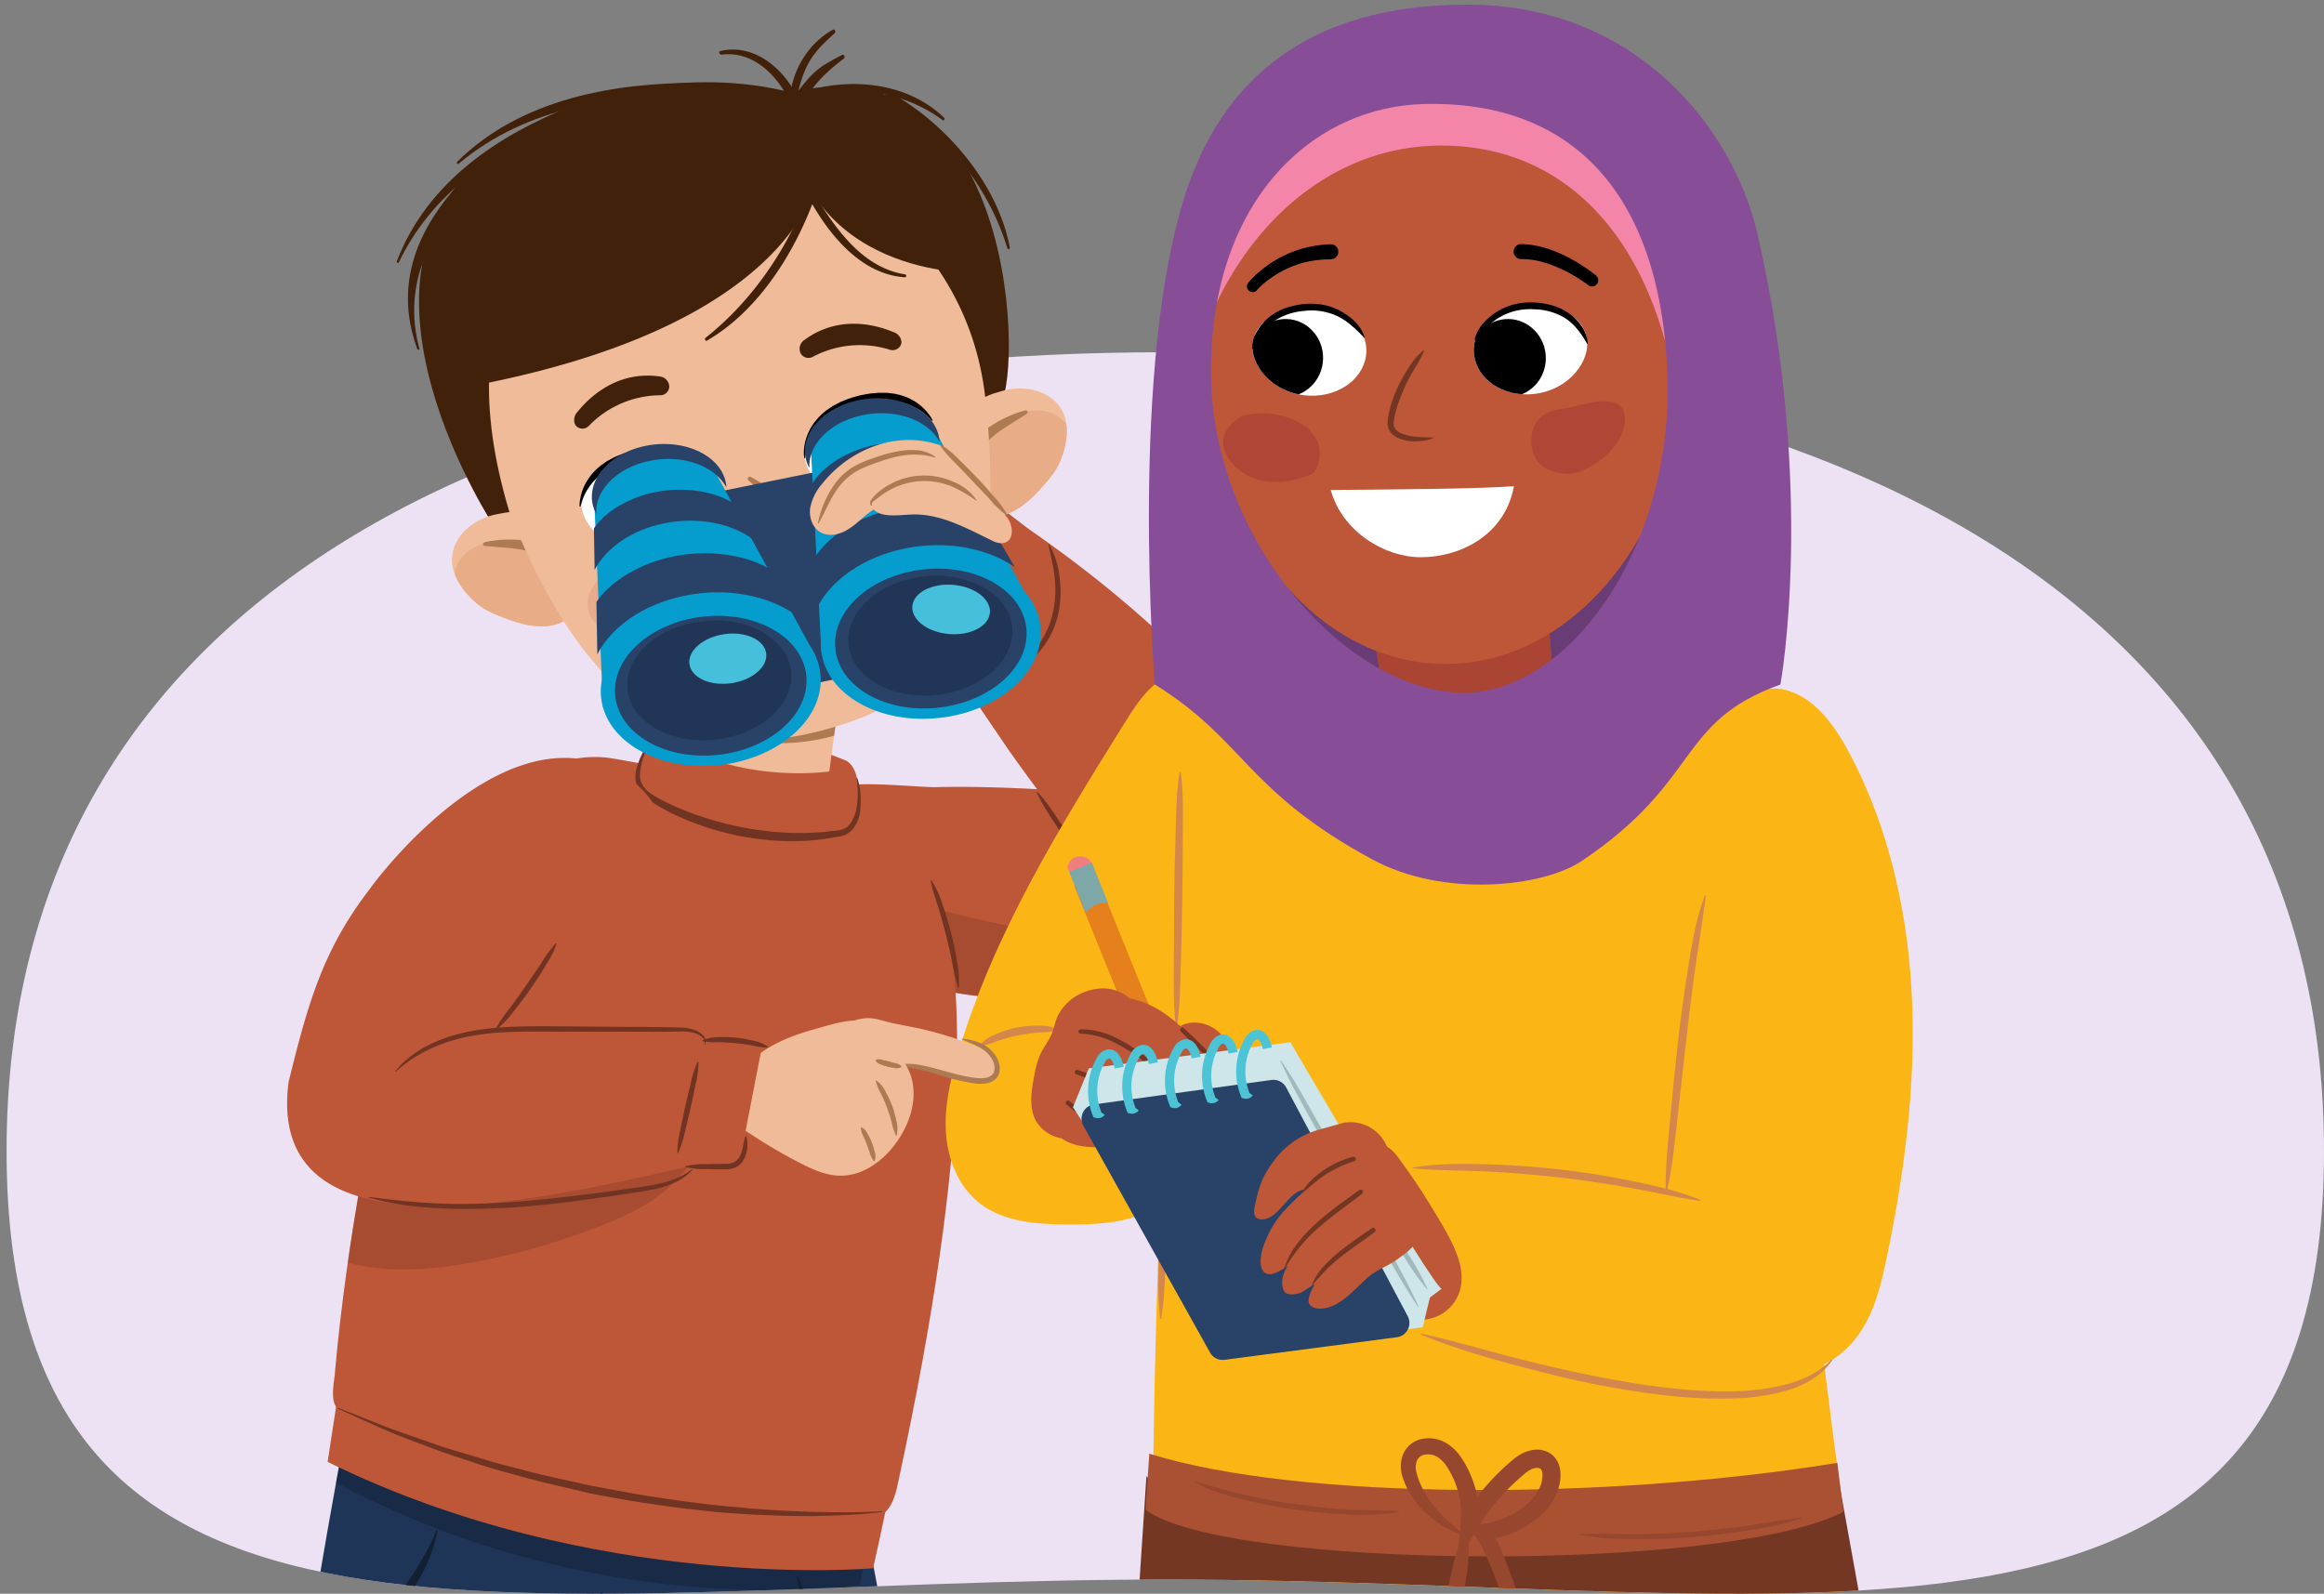 <svg xmlns="http://www.w3.org/2000/svg" xmlns:xlink="http://www.w3.org/1999/xlink" width="760" height="521.28" viewBox="0 0 760 521.28"><rect x="0" y="0" width="760" height="521.28" fill="#808080" stroke="none"/><defs><clipPath id="a"><path d="M760,376.47C760,192.08,590.35-70,381.08-70S2.15,192.08,2.15,376.47,171.8,516.63,381.08,516.63,760,560.86,760,376.47Z" fill="none"/></clipPath><clipPath id="b"><path d="M287.6,485.09l-82.13-5.2,1.08-5.27-89.08-29S89.3,577.49,62.75,824.13c0,0,35.53,25.55,69.1,12.47l-1.09,5.94c25.21,25.15,67,14.27,67,14.27C264.45,617.94,287.6,485.09,287.6,485.09Z" fill="none"/></clipPath><clipPath id="c"><path d="M274.54,227.44l-3.34,24.89s-26.62,4.08-50.53-9.27c4.15-14.25,7.76-24.93,7.76-24.93Z" fill="#f0bb98"/></clipPath><clipPath id="d"><path d="M346.66,133.19c-4.2-6-12.19-7.39-19.63-4.46a27.25,27.25,0,0,0-14.91,12.5c-3,5.15-5.41,11-4.29,16.65,1.61,8.17,9.86,12.3,18.49,11.05,5-.72,9.5-4.32,12.73-7.75,2.93-3.1,6.26-6.71,7.79-10.62C349,145.17,350.1,138.15,346.66,133.19Z" fill="none"/></clipPath><clipPath id="e"><path d="M147.87,181.68c.94-7.31,7.41-12.18,15.37-13a27.22,27.22,0,0,1,19,4.23c5,3.21,9.85,7.23,11.47,12.8,2.34,8-3.08,15.46-11.32,18.33-4.75,1.65-10.42.53-14.88-1-4-1.41-8.64-3.08-11.8-5.84C151.33,193.37,147.1,187.66,147.87,181.68Z" fill="none"/></clipPath><clipPath id="f"><path d="M304.84,139.12c2.14,8.79-5.36,19.95-16.44,22.65s-22.8-2-24.94-10.77,6.11-18.34,17.18-21S302.7,130.34,304.84,139.12Z" fill="#fff"/></clipPath><clipPath id="g"><path d="M190.41,167c2.14,8.79,13.94,15.24,25,12.54s19.33-12.26,17.18-21-13.86-13.47-24.94-10.77S188.27,158.25,190.41,167Z" fill="#fff"/></clipPath><clipPath id="h"><polygon points="509.64 246.71 456.26 247.48 447.75 200.29 505.77 193.33 509.64 246.71" fill="#bd5738"/></clipPath><clipPath id="i"><path d="M429.18,100.1c-11.79.78-18.29,5.06-19.42,11.66-1.29,7.59,6.53,17.2,18.56,17.65,9.92.38,18.2-6,18.5-14.33S439.08,99.44,429.18,100.1Z" fill="#fff"/></clipPath><clipPath id="j"><path d="M498.69,99.68c11.81,0,18.57,3.88,20.12,10.4,1.77,7.5-5.43,17.58-17.4,18.8-9.88,1-18.54-4.81-19.37-13.14S488.77,99.65,498.69,99.68Z" fill="#fff"/></clipPath></defs><path d="M760,376.47c0-184.39-169.65-261.26-378.92-261.26S2.15,192.08,2.15,376.47,171.8,516.63,381.08,516.63,760,560.86,760,376.47Z" fill="#ede1f4"/><g clip-path="url(#a)"><path d="M117.47,445.6S89.3,577.49,62.75,824.13c0,0,36,25.94,69.82,12.21l74-361.72Z" fill="#1f3557"/><path d="M275.24,461.38S305.22,592.86,336,839c0,0-34.33,26.18-67.3,12.72L189.65,491Z" fill="#1f3557"/><path d="M412.56,241.74c6.44,7.59,12.66,15.53,16.73,24.62s5.84,19.51,3.14,29.1c-3.49,12.4-14.11,21.85-26,26.79s-25,5.94-37.92,6.16a345.08,345.08,0,0,1-50.69-2.87c-4.42-.58-8.89-1.27-13-3-9.19-4-15.28-12.8-20-21.65a149.73,149.73,0,0,1-9.51-22.14C274.09,275,273,271,274.1,267.2c1.2-4,0-8.73,4-10.17s23.65.55,27.86.43c15.47-.41,33.18.67,33.18.67s-6.85-9.21-10.43-14.48l-19.95-29.4c-6.37-9.38-13-19.94-11.43-31.17,1.3-9.13,8.83-16.78,17.57-19.3,8.52-2.46,15.91,5.33,22.29,9.79,9,6.27,17.77,12.83,26.24,19.8s16.44,14.13,24.2,21.69,15.21,15.45,22.31,23.63Z" fill="#bd5738"/><path d="M432.85,293.82c-5.7,2.43-10.78,6.72-16.36,9.67-11.84,6.25-25.91,6.34-39.28,5.51a352.56,352.56,0,0,1-69.89-11.46l-10.1-.4a18.71,18.71,0,0,0-10.2,7.59c4.38,7.46,10,14.39,17.8,17.78,4.1,1.76,8.57,2.45,13,3a345.08,345.08,0,0,0,50.69,2.87c12.88-.22,26-1.23,37.92-6.16s22.52-14.39,26-26.79C432.59,294.92,432.72,294.37,432.85,293.82Z" fill="#713422" opacity="0.3"/><path d="M343.09,178a28.89,28.89,0,0,1,3.52,11.79,33.76,33.76,0,0,1-.87,12.41,28,28,0,0,1-5.89,11,23.51,23.51,0,0,1-4.69,4.16,15.74,15.74,0,0,1-5.77,2.33l-.07-.21a31.58,31.58,0,0,0,9.31-7.32A27.88,27.88,0,0,0,344,201.67a34.52,34.52,0,0,0,1-11.78c-.3-4-1.37-7.83-2.12-11.86Z" fill="#713422"/><path d="M266.2,255c20,3.92,76.16,5.47,27.42,230.28,0,0-1.71,9.84-6.05,10.06-18.58.94-97.59-6.25-175.24-33.46-3.41-1.2-4.12-4.28-2.87-12,0,0,16.73-215.52,91.87-201.65S246.17,251,266.2,255Z" fill="#bd5738"/><path d="M116.5,413.63c12.44,2.78,25.44,1.57,38-.72a223.92,223.92,0,0,0,43.43-12.57c7.55-3,15.15-6.68,21.12-12.34a57.83,57.83,0,0,0,7-7.68c1.38-1.89,3.06-4.53,2.2-7-1.09-3.09-5-3.93-7.87-4.06-4.2-.2-8.44-.13-12.65-.07a490.72,490.72,0,0,0-51.24,3.84c-12.92,1.55-26.33,3.65-37.76,9.47-2,10.91-3.65,21.23-5,30.36C114.66,413.18,115.59,413.43,116.5,413.63Z" fill="#713422" opacity="0.3"/><g clip-path="url(#b)"><path d="M290.3,505.88,284.92,518s-90.68,15.41-182.27-37.08L105,467.56S187.56,507.09,290.3,505.88Z" fill="#132034" opacity="0.5"/></g><path d="M275.92,248.48s4.88.86,4.83,11.2c0,2.83-.43,11.33-6,12.15-31.57,4.64-56.87-8.76-61.32-11.56-4.77-3-5.46-6.61-2.41-14.14,2.62-6.49,3.52-8.56,11.79-8.57C250.51,237.5,275.92,248.48,275.92,248.48Z" fill="#bd5738"/><path d="M274.54,227.44l-3.34,24.89s-26.62,4.08-50.53-9.27c4.15-14.25,7.76-24.93,7.76-24.93Z" fill="#f0bb98"/><g clip-path="url(#c)"><path d="M221.32,223.7l54.53,4.91.58,10.73s-22.79,10.37-55.91-3.29Z" fill="#ae7a51"/></g><path d="M280.44,254.64s.1.4.3,1.14a17.58,17.58,0,0,1,.61,3.34,26,26,0,0,1,0,5.35,11.54,11.54,0,0,1-2.64,6.92,7.17,7.17,0,0,1-4.28,2.21l-4,.67c-1.37.27-2.88.37-4.4.53a39.76,39.76,0,0,1-4.65.27,85.86,85.86,0,0,1-9.7-.25l-4.95-.57c-1.65-.27-3.31-.52-5-.82-3.28-.72-6.54-1.53-9.69-2.51a87.67,87.67,0,0,1-9.07-3.4,67,67,0,0,1-8.07-4.14c-.62-.39-1.23-.74-1.84-1.15l-.45-.3-.33-.22-.19-.16-.78-.63a10.88,10.88,0,0,1-1.62-1.59,8.63,8.63,0,0,1-1.24-2,11.68,11.68,0,0,1-.62-2.1,17.07,17.07,0,0,1,0-2,16,16,0,0,1,.79-3.35c.18-.5.35-1,.51-1.43s.39-.86.58-1.26c.36-.8.71-1.56,1-2.18a21.74,21.74,0,0,1,1.7-2.91l.66-1,.25.15-.54,1a27.65,27.65,0,0,0-1.35,3c-.29.66-.56,1.4-.85,2.21-.14.41-.3.83-.45,1.26l-.37,1.39c-.45,1.87-.9,4.25.23,6.41s3.47,3.59,5.92,4.89a87.82,87.82,0,0,0,8,3.67c2.84,1.14,5.83,2.18,8.91,3.09s6.26,1.68,9.45,2.34l4.82.85,4.81.6c3.2.29,6.36.5,9.42.48,1.53.06,3,0,4.5-.11s2.91-.09,4.31-.29c2.73-.44,5.67-.1,7.36-2a11.2,11.2,0,0,0,2.63-5.92,24.93,24.93,0,0,0,.38-5.11,21,21,0,0,0-.25-3.29l-.17-1.16Z" fill="#713422"/><path d="M290,491.49c.1,1.22-4.47,21.45-4.47,21.45s-91.23,8.19-178.39-34.8l3.75-24.46Z" fill="#bd5738"/><path d="M288.45,494.53s-.7.11-2,.25-3.3.36-5.79.52-5.54.33-9,.43l-5.56.15c-2,0-4,0-6.16-.05-4.29,0-8.94-.3-13.86-.45-4.9-.37-10.11-.53-15.43-1.23l-8.13-.91c-2.75-.34-5.51-.77-8.31-1.16-5.59-.73-11.23-1.77-16.87-2.78l-4.22-.82-4.18-1-8.3-1.92c-5.5-1.25-10.82-2.85-16-4.21s-10.07-3.16-14.76-4.65-9-3.18-13.05-4.69-7.7-2.86-10.87-4.32L117.64,464c-4.56-2.06-7.14-3.29-7.14-3.29l.1-.23,7.29,2.89,8.36,3.32c3.22,1.31,7,2.48,11,3.92s8.39,3,13.11,4.32l7.22,2.18c2.46.75,5,1.52,7.57,2.15,5.18,1.29,10.49,2.84,16,4l8.28,1.82,4.16.92,4.2.77c5.61,1.05,11.2,2.15,16.76,2.92,2.77.42,5.52.88,8.25,1.24l8.07,1c5.3.71,10.46,1,15.33,1.53,4.89.29,9.51.71,13.79.82l6.12.24,5.54.08c3.47.06,6.5,0,9,0,5-.1,7.83-.34,7.83-.34Z" fill="#713422"/><path d="M143,500.73s0,.21-.1.6a16.81,16.81,0,0,1-.36,1.71,51.43,51.43,0,0,1-1.83,5.92c-.49,1.18-1,2.49-1.66,3.8a39.91,39.91,0,0,1-2.18,4.09,42.87,42.87,0,0,1-2.7,4.18c-.95,1.4-2.13,2.7-3.2,4.06s-2.42,2.5-3.65,3.69a49.31,49.31,0,0,1-4,3.15,34.32,34.32,0,0,1-8,4.13c-1.26.4-2.43.68-3.46.93s-2,.25-2.72.36-1.34.08-1.74.11l-.6,0h0a.14.14,0,0,1-.15-.13.14.14,0,0,1,.1-.15l2.2-.61c.69-.22,1.57-.38,2.51-.76l3.12-1.35c1.14-.5,2.25-1.28,3.5-2a41.82,41.82,0,0,0,3.65-2.59c1.25-.93,2.38-2.09,3.62-3.15s2.3-2.37,3.41-3.6,2.2-2.49,3.15-3.83,1.95-2.6,2.8-3.91,1.66-2.57,2.41-3.8,1.38-2.42,2-3.5a79,79,0,0,0,3.56-7.52.15.15,0,0,1,.19-.08.13.13,0,0,1,.08.16Z" fill="#132034"/><path d="M261,515.7l.88,2.16c.25.69.6,1.51,1,2.45s.89,2,1.32,3.14l1.56,3.66,1.81,4c.58,1.41,1.35,2.78,2,4.22s1.5,2.81,2.23,4.24,1.59,2.77,2.42,4.11,1.65,2.64,2.58,3.79,1.7,2.41,2.66,3.37,1.73,2,2.61,2.87,1.68,1.58,2.39,2.3a23.47,23.47,0,0,0,2,1.61c.59.42,1,.83,1.33,1.08l.47.4,0,0a.14.14,0,0,1,0,.2.14.14,0,0,1-.17,0l-2.05-1c-.64-.36-1.48-.7-2.33-1.26l-2.81-2c-1-.73-2-1.72-3.05-2.67a41.38,41.38,0,0,1-3.09-3.31c-1.05-1.18-1.93-2.55-2.94-3.86s-1.79-2.81-2.63-4.25-1.6-3-2.23-4.48-1.33-3-1.86-4.46-1.06-2.9-1.52-4.27-.8-2.68-1.16-3.87a79,79,0,0,1-1.8-8.17.14.14,0,0,1,.12-.16.14.14,0,0,1,.15.08Z" fill="#132034"/><path d="M326.52,132.83c8.05-5.61,7.54-120.5-68.14-102.61,0,0-50.57-15.38-98,20-53.68,40,2,123.22,2,123.22Z" fill="#42210b"/><path d="M346.66,133.19c-4.2-6-12.63-7.29-19.33-5.2-6.29,1.76-10.27,3.62-15.21,13.24-2.7,5.26-5.41,11-4.29,16.65,1.61,8.17,9.86,12.3,18.49,11.05,5-.72,9.5-4.32,12.73-7.75,2.93-3.1,6.26-6.71,7.79-10.62C349,145.17,350.1,138.15,346.66,133.19Z" fill="#f0bb98"/><g clip-path="url(#d)"><path d="M348.58,138.82c-3.28-5-10.51-5.72-17-3.1-11.49,4.67-17.8,16.81-17.87,26.18,0,4.89,2.52,9.83,8.2,11.53a11.65,11.65,0,0,0,11-2.89c6-2.1,10.32-6.93,13.41-11.54C350.79,152.42,352.71,145.09,348.58,138.82Z" fill="#e8ac86"/></g><path d="M335.17,134.25c-9.81,2.62-19.58,10-21.82,17.86-.36,1.24,2.08,1.88,3,.72,2.51-3.33,4.57-6.63,7.86-9.62s7.7-5.27,11.59-7.88C336.37,134.92,336,134,335.17,134.25Z" fill="#ae7a51"/><path d="M147.87,181.68c.94-7.31,7.86-12.29,14.77-13.52,6.38-1.34,10.78-1.51,19.59,4.75,4.82,3.43,9.85,7.23,11.47,12.8,2.34,8-3.08,15.46-11.32,18.33-4.75,1.65-10.42.53-14.88-1-4-1.41-8.64-3.08-11.8-5.84C151.33,193.37,147.1,187.66,147.87,181.68Z" fill="#f0bb98"/><g clip-path="url(#e)"><path d="M148.76,187.56c.62-5.93,6.7-9.92,13.62-10.57,12.35-1.14,23.55,6.73,27.91,15,2.28,4.33,2.3,9.89-2,14a11.65,11.65,0,0,1-11.11,2.51c-6.29.9-12.35-1.41-17.22-4.07C153.05,200.64,148,195,148.76,187.56Z" fill="#e8ac86"/></g><path d="M158.56,177.33c9.91-2.2,22-.13,27.59,5.8.88.94-1,2.64-2.3,2-3.76-1.8-7.1-3.79-11.41-4.93s-9.26-1.13-13.92-1.65C157.8,178.48,157.72,177.52,158.56,177.33Z" fill="#ae7a51"/><path d="M322.19,129.9c8.09,72.56-12.27,99-55.49,109.56s-75.13-9.2-100-71.62C145,96.25,178.49,62.19,221.72,51.64S316.09,75.17,322.19,129.9Z" fill="#f0bb98"/><path d="M245.53,156c-.67-.35-1.42.54-.83,1.05,4.62,4.06,9,8.22,12.39,13.4,5.23,8,1.74,11.34-3.24,18.53-.67,1,.68,1.84,1.53,1.22C271.34,178.52,259.17,163.15,245.53,156Z" fill="#ae7a51"/><path d="M304.84,139.12c2.14,8.79-5.36,19.95-16.44,22.65s-22.8-2-24.94-10.77,6.11-18.34,17.18-21S302.7,130.34,304.84,139.12Z" fill="#fff"/><g clip-path="url(#f)"><path d="M300.8,150.32a13.72,13.72,0,1,1-16.58-10.08A13.73,13.73,0,0,1,300.8,150.32Z"/></g><path d="M315.91,169.14c1.92,6.52-4.05,14.93-12.92,17.55s-19.48,1.9-21.41-4.62,4.88-13.94,14.44-19C304.17,158.76,314,162.62,315.91,169.14Z" fill="#e9ab8e"/><path d="M192.32,199.29c1.29,6.67,10.47,11.39,19.54,9.63s18.17-7.28,16.88-14S218,184.83,207.18,184.74C198,184.67,191,192.61,192.32,199.29Z" fill="#e9ab8e"/><path d="M292.91,114.36a2.9,2.9,0,0,1-2,0h0a32.87,32.87,0,0,0-25.18,2.38,2.9,2.9,0,0,1-3.91-1.2,3.44,3.44,0,0,1,1.07-4.23c13.14-9.76,27.09-3.55,29.65-2.55,1.49.58,2.67,2.46,2.1,3.94A2.89,2.89,0,0,1,292.91,114.36Z" fill="#42210b"/><path d="M190.91,140.15a2.85,2.85,0,0,0,1.79-1h0A32.84,32.84,0,0,1,216,129.28a2.9,2.9,0,0,0,2.86-2.91,3.45,3.45,0,0,0-3-3.22c-16.19-2.32-25.51,9.78-27.28,11.88-1,1.22-1.18,3.43,0,4.46A2.88,2.88,0,0,0,190.91,140.15Z" fill="#42210b"/><path d="M302.42,171.4a2,2,0,1,0-1.51,2.47A2,2,0,0,0,302.42,171.4Z" fill="#ae7a51"/><path d="M295,167.15a2,2,0,1,0-1.5,2.47A2,2,0,0,0,295,167.15Z" fill="#ae7a51"/><path d="M285.62,172.15a2,2,0,1,0-1.5,2.47A2,2,0,0,0,285.62,172.15Z" fill="#ae7a51"/><path d="M292.2,178.5a2,2,0,1,0-1.51,2.47A2.05,2.05,0,0,0,292.2,178.5Z" fill="#ae7a51"/><path d="M201.39,195a2,2,0,1,1,2.47,1.51A2.05,2.05,0,0,1,201.39,195Z" fill="#ae7a51"/><path d="M206.06,187.76a2,2,0,1,1,2.47,1.5A2,2,0,0,1,206.06,187.76Z" fill="#ae7a51"/><path d="M216.64,187.9a2,2,0,1,1,2.48,1.5A2.05,2.05,0,0,1,216.64,187.9Z" fill="#ae7a51"/><path d="M213.73,196.56a2,2,0,1,1,2.48,1.5A2,2,0,0,1,213.73,196.56Z" fill="#ae7a51"/><path d="M274.49,195.62c-1,6.29-4.51,14-11,16.11s-13-4-16.69-8.18c-1.06-1.19-2.26-.57-1.63.75,3.38,7.13,11.09,12.41,19.11,10.68,7.37-1.58,12.72-12.62,11.43-19.48C275.55,194.76,274.59,195,274.49,195.62Z" fill="#ae7a51"/><path d="M256.84,35.09,296,45.18l21.14,42,1.8,2S261.59,91.16,256.84,35.09Z" fill="#42210b"/><path d="M260,36l8.6,17s-1.34,51.39-113,73l1-63.08L207.5,32Z" fill="#42210b"/><path d="M235.5,16.71c-.65.16-.14,1.25.44,1.17,12.36-1.61,21.8,10.26,25.08,22.78a1.26,1.26,0,1,0,2.44-.59C261.26,26.87,249.07,13.42,235.5,16.71Z" fill="#42210b"/><path d="M296,89.74C282.73,87.66,273.9,76,266.67,64c.44-1.2.83-2.41,1.23-3.63l-.24-.44a2.05,2.05,0,0,1-.36-1.1,14.12,14.12,0,0,0-.87-1.37c-.43,1.31-.86,2.6-1.33,3.89q-1.58-2.72-3.08-5.37c-.6-1.06-1.95-.23-1.46.88,1.06,2.37,2.23,4.77,3.51,7.15-7.18,18.53-18.61,34.8-33.33,46.48-.46.37-.06,1.22.47.91,15.25-8.85,27.08-25.66,34.42-44.61,7.1,12.21,17.25,23.1,30.34,23.9C296.51,90.68,296.49,89.82,296,89.74Z" fill="#42210b"/><path d="M275.29,18c-6.25,3.37-8.68,4.37-14.2,11.72,2.38-9.51,5.3-13,11.82-18.78.59-.52.06-1.57-.62-1.19-8.85,5-14.63,15.2-14.17,26.73a.8.8,0,0,0,.4.71c-.19.76-.42,1.5-.55,2.3-.24,1.46,1.59,2.13,2,.73,2.88-9.5,8.7-15.58,15.92-21C276.53,18.67,276,17.57,275.29,18Z" fill="#42210b"/><path d="M258.74,31.51c-.78.32-.65,2,.14,1.69,16.91-5.77,35.12-4.46,49.47,6.14.34.26.75-.48.41-.8C295.86,26,275,24.82,258.74,31.51Z" fill="#42210b"/><path d="M229,27.07c-28-.05-58.58,5.12-79.53,25.88-.29.3.15.92.48.64C172.75,34.4,200.79,31.84,229,29.39,230.35,29.27,230.33,27.07,229,27.07Z" fill="#42210b"/><path d="M186.58,34.84c-23.19,9.26-46.69,24.27-56.82,50.62-.14.38.44.8.61.44C142.62,60.38,164.93,48.67,187.44,37,188.49,36.43,187.72,34.38,186.58,34.84Z" fill="#42210b"/><path d="M290.88,30.15c-.87-.47-1.7.89-.86,1.41,18,11,33,28.54,39.38,49.59a.43.43,0,0,0,.83-.22C326.24,59.7,308.8,39.87,290.88,30.15Z" fill="#42210b"/><path d="M150.43,59.7c-12.7,13.91-22.12,32.08-14,54.39.12.32.84.45.76.13-6-22.36,4.53-37.77,15.21-53.22C152.94,60.27,151.06,59,150.43,59.7Z" fill="#42210b"/><path d="M304.7,137.67s-.13-.18-.41-.49-.72-.72-1.26-1.25a14.38,14.38,0,0,0-2.11-1.66,9.38,9.38,0,0,0-1.4-.82,15.3,15.3,0,0,0-1.57-.78,21.51,21.51,0,0,0-3.71-1.17c-.67-.13-1.38-.2-2.08-.31s-1.46-.08-2.2-.12l-2.3.1c-.77.07-1.56.22-2.35.29a22.48,22.48,0,0,0-2.4.45l-1.2.26-1.16.35c-.82.25-1.79.44-2.48.73s-1.45.53-2.17.83-1.42.69-2.13,1l-2,1.16-1.76,1.3c-.52.48-1.1.9-1.56,1.4a20.08,20.08,0,0,0-2.42,3,21.8,21.8,0,0,0-1.58,3,16.76,16.76,0,0,0-.82,2.55c-.13.74-.27,1.33-.3,1.74l0,.63-.28.07-.11-.65a12,12,0,0,1-.05-1.82,16.83,16.83,0,0,1,1.6-6.25,17.32,17.32,0,0,1,2.31-3.67,23.46,23.46,0,0,1,1.6-1.75c.59-.55,1.24-1.06,1.88-1.61l2.12-1.42,2.32-1.22a34.86,34.86,0,0,1,5-1.81,19.42,19.42,0,0,1,2.61-.62,23.27,23.27,0,0,1,2.61-.43c.88-.07,1.75-.19,2.61-.21l2.56,0,2.45.31c.78.19,1.57.34,2.3.56a19.2,19.2,0,0,1,4,1.77,17.07,17.07,0,0,1,4.81,4.29,10.8,10.8,0,0,1,1.31,2.09Z"/><path d="M190.41,167c2.14,8.79,13.94,15.24,25,12.54s19.33-12.26,17.18-21-13.86-13.47-24.94-10.77S188.27,158.25,190.41,167Z" fill="#fff"/><g clip-path="url(#g)"><path d="M202.89,174.2A13.73,13.73,0,1,0,213,157.62,13.72,13.72,0,0,0,202.89,174.2Z"/></g><path d="M189.86,165.68s0-.23.14-.62.31-1,.54-1.69a14.78,14.78,0,0,1,1.11-2.45,11.11,11.11,0,0,1,.87-1.37,14.23,14.23,0,0,1,1-1.42,22.15,22.15,0,0,1,2.74-2.74c.54-.43,1.14-.82,1.71-1.24s1.26-.74,1.9-1.12l2.08-1c.72-.29,1.49-.52,2.23-.83a21.87,21.87,0,0,1,2.34-.7l1.18-.32,1.19-.22c.84-.16,1.8-.44,2.54-.5s1.53-.19,2.31-.26,1.57,0,2.35-.09l2.27.12,2.16.35c.68.18,1.39.29,2,.53a19.12,19.12,0,0,1,3.54,1.57,21.9,21.9,0,0,1,2.79,1.93,17,17,0,0,1,1.9,1.89c.45.59.85,1.05,1.07,1.4l.31.54.28-.07-.2-.62a12.63,12.63,0,0,0-.79-1.64,17.66,17.66,0,0,0-1.65-2.3,15.79,15.79,0,0,0-2.66-2.51,17.23,17.23,0,0,0-3.73-2.2c-.69-.33-1.47-.53-2.22-.81s-1.6-.37-2.41-.56l-2.55-.29h-2.62a36.17,36.17,0,0,0-5.28.69,19.67,19.67,0,0,0-2.59.66,23.18,23.18,0,0,0-2.52.82c-.82.34-1.64.63-2.42,1l-2.25,1.21-2,1.41c-.61.53-1.23,1-1.79,1.56a18.68,18.68,0,0,0-2.69,3.39,15.61,15.61,0,0,0-1.59,3.29,15,15,0,0,0-.71,2.73,11.47,11.47,0,0,0-.21,2.46Z"/><polygon points="291.34 218.45 251.06 226.6 232.37 161.34 272.66 153.19 291.34 218.45" fill="#294268"/><path d="M197.2,231.42l-2.88-68s-3.7-9.08,16.86-13.24,23.21,5.14,23.21,5.14l32.23,59.13Z" fill="#059dce"/><ellipse cx="232.42" cy="224.3" rx="36.07" ry="26.11" transform="translate(-23.4 27.11) rotate(-6.36)" fill="#059dce"/><ellipse cx="232.42" cy="224.3" rx="31.41" ry="22.74" transform="translate(-23.4 27.11) rotate(-6.36)" fill="#294268"/><ellipse cx="231.92" cy="222.56" rx="26.92" ry="19.48" transform="translate(-23.21 27.04) rotate(-6.36)" fill="#213656"/><ellipse cx="238.02" cy="215.42" rx="12.67" ry="8.1" transform="translate(-28.49 36.45) rotate(-8.26)" fill="#45bfdb"/><path d="M212.55,150.72c10.76-2.18,21.28,1.68,25,8.73a11.42,11.42,0,0,0-.4-2.5c-2.45-8.55-14.1-13.53-26-11.12s-19.6,11.3-17.15,19.85a12.81,12.81,0,0,0,1,2.39C194.52,160.35,201.79,152.9,212.55,150.72Z" fill="#294268"/><path d="M224,194.82c13.65-2.76,27.1-.08,36.13,6.24.06-.35.07-.7.11-1l-7.8-13.53c-8-5.07-20.55-6.91-32.13-4.56-10.86,2.19-20.62,8-25.26,14.93l.28,17.1C200,205,210.41,197.56,224,194.82Z" fill="#294268"/><path d="M217.24,171.16c10.85-2.19,21.53-.06,28.71,5,0-.27.06-.55.09-.82l-6.2-10.75c-6.35-4-16.33-5.5-25.54-3.63-8.62,1.74-16.38,6.36-20.07,11.86l.22,13.59C198.17,179.24,206.48,173.34,217.24,171.16Z" fill="#294268"/><path d="M339.62,201.76l-34.28-61.7s-1.62-9.5-22.18-5.34-17.89,13.44-17.89,13.44l3.32,65Z" fill="#059dce"/><ellipse cx="304.39" cy="208.88" rx="36.07" ry="26.11" transform="translate(-21.25 34.98) rotate(-6.36)" fill="#059dce"/><ellipse cx="304.39" cy="208.88" rx="31.41" ry="22.74" transform="translate(-21.25 34.98) rotate(-6.36)" fill="#294268"/><ellipse cx="304.23" cy="207.94" rx="26.92" ry="19.48" transform="translate(-21.15 34.96) rotate(-6.36)" fill="#213656"/><ellipse cx="311.05" cy="199.34" rx="8.07" ry="12.73" transform="translate(86.52 492.73) rotate(-85.23)" fill="#45bfdb"/><path d="M282.25,135.76c-10.76,2.18-18,9.63-17.56,17.35a12.53,12.53,0,0,1-1-2.39c-2.45-8.55,5.23-17.44,17.15-19.85s23.58,2.57,26,11.12a11.51,11.51,0,0,1,.4,2.51C303.53,137.44,293,133.59,282.25,135.76Z" fill="#294268"/><path d="M296,179.39c-13.66,2.76-24.18,10.29-28.8,19.37-.23-.29-.44-.59-.66-.88l-.38-15c4.38-7.57,14.56-14,26.15-16.35,10.85-2.2,22.69-.75,30.57,3.64l9,15.33C322.85,179.27,309.52,176.65,296,179.39Z" fill="#294268"/><path d="M289.15,155.76c-10.85,2.19-19.21,8.18-22.89,15.39-.18-.23-.35-.47-.52-.7l-.3-11.94c3.47-6,11.57-11.14,20.78-13,8.62-1.74,18-.59,24.3,2.89l7.16,12.19C310.5,155.66,299.91,153.58,289.15,155.76Z" fill="#294268"/><path d="M287.68,159.87c-1.8,1.34-3.42,3.56-2.66,5.67.62,1.69,2.55,2.53,4.33,2.82,3.22.53,6.5-.09,9.76-.1,8.95,0,17.15,4.6,25.21,8.5a6.56,6.56,0,0,0,3.47.91c4.25-.52,3.47-6.07,1.56-8.41-2.22-2.72-5.64-4.93-8.52-6.92-5.4-3.72-13-5.69-19.48-6.05C296.58,156,291.57,157,287.68,159.87Z" fill="#f0bb98"/><path d="M294.86,144c-10.09.75-19.58,6.24-25.92,14.14a17,17,0,0,0-4,8.05c-.41,3,.73,6.38,3.36,7.89s6,.82,8.64-.69,4.74-3.76,7.14-5.6a28,28,0,0,1,23.28-4.88c4.85,1.18,9.42,3.69,14.41,4a2.61,2.61,0,0,0,2.22-.62,2.56,2.56,0,0,0,.45-1.51c.57-10.63-11.12-18-20.12-20.05A31.47,31.47,0,0,0,294.86,144Z" fill="#f0bb98"/><path d="M304.53,287.82a32.82,32.82,0,0,1,3.81,8.38c1,2.89,1.89,5.84,2.66,8.81s1.39,6,1.88,9a34.35,34.35,0,0,1,.69,9.17l-.22,0a67.05,67.05,0,0,1-2.05-8.91c-.62-3-1.28-5.93-2.05-8.86s-1.57-5.85-2.45-8.75-2-5.7-2.47-8.8Z" fill="#713422"/><path d="M339.23,259c2.91,3,5.11,6.55,7.47,10s4.63,6.85,7.14,10.08a52.89,52.89,0,0,0,8.37,8.86,48,48,0,0,0,10.45,6.26l-.06.21a18.45,18.45,0,0,1-6.05-1.8,32,32,0,0,1-5.34-3.41,50.36,50.36,0,0,1-8.8-9c-2.54-3.33-4.82-6.81-7.06-10.29s-4.62-6.87-6.3-10.73Z" fill="#713422"/><path d="M285.27,165.28a.48.48,0,0,1-.43,0,.61.61,0,0,1-.25-.38,1.51,1.51,0,0,1,0-.76,1.62,1.62,0,0,1,.33-.72l.39-.5a14.15,14.15,0,0,1,1.79-1.84,22.54,22.54,0,0,1,4.27-2.85,23.16,23.16,0,0,1,20-.82,17,17,0,0,1,8,6.17l-.16.16a41.58,41.58,0,0,0-8.45-4.84,23.54,23.54,0,0,0-18.66.78,26.36,26.36,0,0,0-4.12,2.51c-.65.47-1.3.95-1.93,1.47l-.49.37a1,1,0,0,0-.31.34,1.08,1.08,0,0,0-.17.46c0,.15,0,.23.16.27Z" fill="#ae7a51"/><path d="M305.86,149.69a23.25,23.25,0,0,0-5.93-1,25.44,25.44,0,0,0-5.95.52,48.86,48.86,0,0,0-5.85,1.62c-1.92.66-3.87,1.35-5.7,2.16a19.44,19.44,0,0,0-5.05,3.05,21.69,21.69,0,0,0-3.92,4.45c-2.26,3.33-3.71,7.17-5.81,10.77l-.21-.08a34.37,34.37,0,0,1,4.67-11.57,22.67,22.67,0,0,1,4.13-4.89,21.4,21.4,0,0,1,5.46-3.38c1.95-.86,3.9-1.52,5.88-2.18a45,45,0,0,1,6.1-1.55,23.68,23.68,0,0,1,6.35-.34A11.86,11.86,0,0,1,306,149.5Z" fill="#ae7a51"/><path d="M307.4,145.25a30,30,0,0,1,6.24,5.11c1.95,1.85,3.83,3.77,5.69,5.7s3.64,3.94,5.39,6a31.42,31.42,0,0,1,4.78,6.5l-.17.14a39.33,39.33,0,0,1-5.81-5.57l-5.5-5.8-5.52-5.8a35.78,35.78,0,0,1-5.25-6.1Z" fill="#ae7a51"/><ellipse cx="478.5" cy="159.96" rx="84.75" ry="88.43" fill="#6a3c75"/><polygon points="509.64 246.71 456.26 247.48 447.75 200.29 505.77 193.33 509.64 246.71" fill="#bd5738"/><g clip-path="url(#h)"><path d="M447.35,202.74c6-3.87,16-5.06,23.93-6.13,14.59-2,42.69-4.19,40.5,9.7-2.72,17.25-22.2,20.73-37.83,21.12-7.42.18-18.06-3.55-24.35-6.06C441.08,218,439.71,207.64,447.35,202.74Z" fill="#942d2d" opacity="0.43"/></g><path d="M423,520.38a33.55,33.55,0,0,1,.05,11.57,58.78,58.78,0,0,1-2.67,11.32,59.4,59.4,0,0,1-4.89,10.55,33.7,33.7,0,0,1-7.23,9,.11.11,0,0,1-.15,0,.11.11,0,0,1,0-.12c2.06-3.28,4.27-6.32,6.12-9.64a66.38,66.38,0,0,0,7.37-21.35c.62-3.75.71-7.52,1.21-11.35a.09.09,0,0,1,.11-.09A.11.11,0,0,1,423,520.38Z" fill="#8082be"/><path d="M619.77,619.68H378.56c-4.6-127.83.13-287.11,14.51-407.65l92.25,43.46,91.6-50.23C578.47,336,603.5,497.55,619.77,619.68Z" fill="#fbb615"/><path d="M368.36,235.52c-21.71,34.82-43.67,70.19-55.2,109.58-2.44,8.34-4.42,17-3.8,25.65s4.14,17.46,11,22.81c7.75,6.05,18.28,6.83,28.11,6.93,9.61.09,19.61-.32,28.14-4.76s14.53-12.31,20.28-20c10.81-14.4,21.77-29.21,27.07-46.42,3.88-12.6,4.54-25.93,5.18-39.1.62-12.88,1.24-25.83-.26-38.63C427.55,240.33,423,226.41,413,219.7c-8-5.39-19-2.85-27.51-.22C377.36,222,372.67,228.6,368.36,235.52Z" fill="#fbb615"/><path d="M386.11,252.46c1,7,.69,13.9.7,20.85s-.1,13.89-.18,20.83-.26,13.89-.46,20.83-.22,13.88-1.31,20.81h-.32c-.88-7-.7-13.9-.68-20.85S384,301,384,294.1s.24-13.89.44-20.83.16-13.88,1.33-20.81Z" fill="#d5864a"/><path d="M320.83,341.61c1.36-2,3.46-2.76,5.46-3.61a34.23,34.23,0,0,1,6.28-1.91,35.68,35.68,0,0,1,6.52-.65c2.17,0,4.41,0,6.44,1.21l0,.32c-2.2.74-4.22.6-6.3.78a52.29,52.29,0,0,0-6.11.89,51.47,51.47,0,0,0-6,1.55c-2,.62-3.77,1.61-6.12,1.7Z" fill="#d5864a"/><path d="M605.78,248.2c12.62,24.68,18.49,52.45,19.54,80.15s-2.6,55.39-8.22,82.53c-1.77,8.55-3.82,17.26-8.58,24.58S595.71,448.54,587,448.25c-4.11-.13-8-1.56-12.06-2.44s-8.11-1.23-11.67-3.16a24.74,24.74,0,0,1-7.12-6.53c-11.68-14.53-18-32.87-20.23-51.38s-.64-37.29,2.15-55.73q2.54-16.81,6.4-33.39t9-32.93c3-9.6,5.65-20.51,11.71-28.73,4.35-5.89,11-10.15,18.56-8.32,9.4,2.28,15.84,11.23,20.26,19.21C604.61,246,605.2,247.08,605.78,248.2Z" fill="#fbb615"/><ellipse cx="472.7" cy="114.74" rx="79.02" ry="102.43" fill="#bd5738"/><path d="M471.3,47.61c45.2,0,74.17,37.07,78.68,96.21.31-4,11-119.93-79.23-120.48-48.24,0-86.19,48.17-86.19,113q0,6.12.46,12.1C389.53,89.3,426.09,47.61,471.3,47.61Z" fill="#f385a9"/><path d="M465.71,114.82c-1.43,3.37-3.54,6.14-5.1,9.31a57,57,0,0,0-3.95,9.68c-.24.83-.45,1.66-.61,2.5a14.47,14.47,0,0,0-.29,2.41c0,1.36,1.12,2.45,2.61,3.07a17.39,17.39,0,0,0,4.9,1.07c1.72.17,3.47.2,5.28.23a.13.13,0,0,1,.13.13.14.14,0,0,1-.09.12,16.5,16.5,0,0,1-5.37,1,14.13,14.13,0,0,1-5.55-.88,7.09,7.09,0,0,1-2.56-1.66,4.74,4.74,0,0,1-1.33-3,13.34,13.34,0,0,1,.25-2.9c.16-.91.37-1.81.61-2.69a36.77,36.77,0,0,1,1.84-5.16,48.94,48.94,0,0,1,2.41-4.87c1.81-3.12,3.67-6.3,6.62-8.55a.14.14,0,0,1,.19,0A.12.12,0,0,1,465.71,114.82Z" fill="#733623"/><path d="M435.17,160.25c3.74,13.56,17.53,22,29.44,22,12.86,0,27.52-7.11,30.48-23.23C483.55,159.91,454.58,160.11,435.17,160.25Z" fill="#fff"/><path d="M435.17,84.84a34,34,0,0,0-6.67.58,30.49,30.49,0,0,0-6.43,1.93,32,32,0,0,0-5.94,3.24,33.62,33.62,0,0,0-2.7,2,27.43,27.43,0,0,0-2.38,2.27L411,95a1.88,1.88,0,0,1-2.84-2.45,28.22,28.22,0,0,1,2.7-2.83c.94-.85,1.92-1.66,2.93-2.42a36.27,36.27,0,0,1,6.54-3.91,35.35,35.35,0,0,1,7.23-2.5,38.39,38.39,0,0,1,7.63-1,2.46,2.46,0,0,1,.23,4.91h-.23Z"/><path d="M519.36,93.22a51.6,51.6,0,0,0-5.05-3.29,49.65,49.65,0,0,0-5.42-2.69,39.4,39.4,0,0,0-5.63-1.85,25.94,25.94,0,0,0-5.69-.65h-.1a2.46,2.46,0,0,1,0-4.92h.07a30.77,30.77,0,0,1,6.83,1,43.39,43.39,0,0,1,6.3,2.3,55.79,55.79,0,0,1,5.8,3.14,52,52,0,0,1,5.41,3.81,2,2,0,0,1-2.49,3.19Z"/><path d="M429.18,100.1c-11.79.78-18.29,5.06-19.42,11.66-1.29,7.59,6.53,17.2,18.56,17.65,9.92.38,18.2-6,18.5-14.33S439.08,99.44,429.18,100.1Z" fill="#fff"/><g clip-path="url(#i)"><ellipse cx="420.38" cy="117.07" rx="12.73" ry="12.3" transform="translate(287.91 532.85) rotate(-87.89)"/></g><path d="M446.07,110.43a48.65,48.65,0,0,0-4.09-3.94,21,21,0,0,0-4.6-3.07,19.75,19.75,0,0,0-10.73-1.74,20.48,20.48,0,0,0-10.29,3.56,17,17,0,0,0-3.8,3.92,28.91,28.91,0,0,0-2.83,4.89h0a.12.12,0,0,1-.18.06.13.13,0,0,1-.08-.12,11.65,11.65,0,0,1,1.66-5.76,16.48,16.48,0,0,1,4-4.57,18.55,18.55,0,0,1,5.36-2.93,27.44,27.44,0,0,1,5.92-1.28,23.31,23.31,0,0,1,6.07.21,19.91,19.91,0,0,1,5.77,2c3.56,1.89,6.81,4.77,8,8.66a.14.14,0,0,1-.09.17.14.14,0,0,1-.14,0Z"/><path d="M498.69,99.68c11.81,0,18.57,3.88,20.12,10.4,1.77,7.5-5.43,17.58-17.4,18.8-9.88,1-18.54-4.81-19.37-13.14S488.77,99.65,498.69,99.68Z" fill="#fff"/><g clip-path="url(#j)"><ellipse cx="493.22" cy="117.07" rx="12.3" ry="12.73" transform="translate(-9.25 50) rotate(-5.75)"/></g><path d="M482.24,111c1-4,4-7,7.47-9.16a20,20,0,0,1,5.63-2.33,23.28,23.28,0,0,1,6.05-.59,27.12,27.12,0,0,1,6,.9,18.43,18.43,0,0,1,5.54,2.58,16.51,16.51,0,0,1,4.32,4.3,11.7,11.7,0,0,1,2,5.65.13.13,0,0,1-.13.14.13.13,0,0,1-.13-.07h0a28.83,28.83,0,0,0-3.14-4.69,17,17,0,0,0-4-3.67,20.43,20.43,0,0,0-10.5-2.91,19.82,19.82,0,0,0-10.6,2.42,21.21,21.21,0,0,0-4.38,3.35,50.13,50.13,0,0,0-3.84,4.2h0a.14.14,0,0,1-.19,0A.13.13,0,0,1,482.24,111Z"/><path d="M408.17,135.55c5.5-.82,12.69-.28,18,3.55a5,5,0,0,1,2.52,2.14l.22.35a15.77,15.77,0,0,1,1.51,2c2.22,3.47,1.09,10.6-2.08,11.77-4.93,1.82-8.72,2.62-13.83,2.17-4.87-.43-11.24-3.75-13.88-9.65S403.85,136.19,408.17,135.55Z" fill="#a13131" opacity="0.43"/><path d="M502.88,137.47c2.43-3,6.26-3.48,9.34-4,5.63-.9,20.36-6.75,19.07,5-1,9.41-13.58,17-19.19,16.52-2.84-.23-6.43-1-8.75-3.45C500.21,148.2,499.81,141.26,502.88,137.47Z" fill="#a13131" opacity="0.43"/><path d="M640.51,701.27C633.79,742,374.91,742,360.09,707.85l14.82-225.08c13.79,19,206.54,15.34,226.12,0Z" fill="#733723"/><path d="M374.63,493.83l1.22-18.36c48.95,15.3,149.3,15.3,225,3l2,16C564.31,514.63,400.94,513.41,374.63,493.83Z" fill="#aa5033"/><path d="M477.7,501.85a32.7,32.7,0,0,1-14.8-10.73,30.23,30.23,0,0,1-2.58-4.05,27.09,27.09,0,0,1-1.81-4.53,10.83,10.83,0,0,1-.06-5.68,8.49,8.49,0,0,1,3.57-5,9,9,0,0,1,2.86-1.19,11,11,0,0,1,2.92-.24,11.19,11.19,0,0,1,5.44,1.75,15.31,15.31,0,0,1,3.95,3.64c.27.35.53.71.77,1.08l.64,1c.41.68.8,1.37,1.17,2.08A35.41,35.41,0,0,1,483,489a32.51,32.51,0,0,1,.51,9.7L478.14,497a72.15,72.15,0,0,1,11.3-14.67c1.09-1.09,2.2-2.16,3.34-3.19.56-.52,1.16-1,1.74-1.51a18.32,18.32,0,0,1,2.13-1.57,11.46,11.46,0,0,1,5.62-1.91,8.3,8.3,0,0,1,3.4.56,7.14,7.14,0,0,1,3,2.27,8,8,0,0,1,1.43,3.19,9,9,0,0,1,.2,1.58,13.08,13.08,0,0,1,0,1.4,15.44,15.44,0,0,1-1.23,5.29,21.57,21.57,0,0,1-6.17,8.09,34.06,34.06,0,0,1-17.73,7.28l1.84-4.21a35.77,35.77,0,0,1,3,5.41c.86,1.81,1.59,3.62,2.32,5.43,1.43,3.62,2.73,7.23,4.05,10.82,2.64,7.17,5.28,14.28,8.36,21.18,1.51,3.47,3.13,6.88,4.9,10.21s3.62,6.6,5.66,9.77a88,88,0,0,0,14.52,17.36l-.45.57a70.11,70.11,0,0,1-16.77-16,110.64,110.64,0,0,1-6.53-9.67c-2-3.35-3.81-6.78-5.51-10.27-3.36-7-6.24-14.17-8.94-21.35-1.36-3.58-2.7-7.15-4.12-10.64-.72-1.73-1.45-3.47-2.25-5.11a31.45,31.45,0,0,0-2.61-4.56l-2.61-3.61,4.45-.61a28.47,28.47,0,0,0,14.67-6.34,16.38,16.38,0,0,0,4.51-5.95,9.5,9.5,0,0,0,.75-3.33,7.66,7.66,0,0,0,0-.83,3.47,3.47,0,0,0-.08-.63,2.23,2.23,0,0,0-.36-.84,1.19,1.19,0,0,0-.51-.35,2.45,2.45,0,0,0-1-.14,5.86,5.86,0,0,0-2.67,1,13.64,13.64,0,0,0-1.44,1.09l-1.61,1.42c-1.08.94-2.11,1.93-3.13,2.93a66.35,66.35,0,0,0-10.5,13.38l-6.83,11.63,1.42-13.39a28.56,28.56,0,0,0-2.92-15.65c-.3-.62-.62-1.22-1-1.81l-.52-.87a8.88,8.88,0,0,0-.5-.75,9.93,9.93,0,0,0-2.48-2.41,6,6,0,0,0-2.89-1,5.39,5.39,0,0,0-1.5.09,3.75,3.75,0,0,0-1.23.46,3.39,3.39,0,0,0-1.46,2,6.28,6.28,0,0,0-.06,3.11,26.74,26.74,0,0,0,3.13,7.43,39.65,39.65,0,0,0,5.16,6.66,66.53,66.53,0,0,0,6.52,5.82Z" fill="#96472e"/><path d="M480.06,501.61a56.34,56.34,0,0,1-.1,11.1c-.42,3.66-1.14,7.29-1.8,10.94a143.81,143.81,0,0,1-5.73,21.57,129.5,129.5,0,0,1-9.31,20.37A90.49,90.49,0,0,1,457,575c-.57.74-1.15,1.47-1.75,2.19a26.77,26.77,0,0,1-2,2,38.09,38.09,0,0,1-4.34,3.65l-.57-.45c1.25-3.67,3.13-6.73,4.77-10,.44-.79.88-1.57,1.34-2.34l.7-1.15.64-1.18,2.56-4.74a180.19,180.19,0,0,0,8.34-19.82c2.41-6.77,4.39-13.7,6.13-20.72l1.22-5.3c.38-1.78.75-3.55,1.19-5.33a35.86,35.86,0,0,1,4.05-10.47Z" fill="#96472e"/><path d="M516.45,501.81c6.13-.3,12.19,0,18.28,0s12.15-.32,18.21-.8,12.12-1.06,18.13-1.92,12-2,18.08-2.7l.05.22a102.66,102.66,0,0,1-17.89,4q-9.07,1.41-18.23,2.16t-18.35.59a99.27,99.27,0,0,1-18.3-1.33Z" fill="#96472e"/><path d="M391,484.57c2.69.89,5.41,1.59,8.12,2.33s5.43,1.46,8.18,2.09c5.49,1.26,11,2.24,16.62,3s11.17,1.47,16.79,1.75,11.23.24,16.92.51v.22a73.86,73.86,0,0,1-17,.85c-5.69-.21-11.35-.78-17-1.54s-11.2-1.93-16.73-3.26c-1.38-.36-2.76-.67-4.13-1.07s-2.74-.75-4.09-1.21a33.32,33.32,0,0,1-7.81-3.49Z" fill="#96472e"/><path d="M574.75,76.58C566.8,42,535.06,1.51,479.83,1.51c-53.5,0-80,26-91.64,60.31C369,118.69,377.67,223.89,377.67,223.89c29.42,18.22,29.67,34.77,71.1,57.21,23.36,12.65,55.86,9,68.46.52,39.4-26.41,30.77-45.39,65-57.73C582.26,223.89,593.91,160,574.75,76.58Zm-96.06,150c-37.59,0-82.69-49.33-82.69-105.15S429.16,34.64,466.32,34c52.87-.95,77.68,35.61,79,90.44C546.63,180.22,512.65,226.59,478.69,226.59Z" fill="#884d97"/><path d="M379.41,431.35c-.89-7.39-.55-14.74-.49-22.1s.24-14.73.39-22.09.4-14.71.67-22.07.37-14.72,1.53-22.06h.32c.81,7.38.56,14.74.47,22.1s-.23,14.73-.38,22.09-.39,14.71-.66,22.07-.3,14.72-1.54,22.06Z" fill="#d5864a"/><path d="M400.52,339.92c2.2,3.55,2.33,8,2.07,12.16-.17,2.74-.71,5.87-3,7.3-3.79,2.31-8.41-1.26-11-3.83a21.45,21.45,0,0,1-5.34-8.62c-1.67-5.3-.43-11.49,5.9-12.38A11.8,11.8,0,0,1,400.52,339.92Z" fill="#bd5738"/><rect x="368.54" y="284.79" width="7.99" height="93.41" transform="translate(-97.21 164.13) rotate(-22.05)" fill="#e5801c"/><path d="M350.32,285.79c-1.5-1.58-1.55-2.83-.13-4.48s5.18-1.62,6.41.34,1.85,3.61.37,5.38a4.6,4.6,0,0,1-6.23.55" fill="#ef7f7f"/><path d="M357.05,282.18l-7.41,3,5.42,13.38a8,8,0,0,1,7.35-3.15Z" fill="#7ea8a7"/><path d="M393.85,344.39c-4.62-5.89-9.87-11.51-16.48-15a29.12,29.12,0,0,0-8.07-2.88l-.08-.08c-4.2-3.67-9.78-3.88-14.8-1.86a15.85,15.85,0,0,0-8.46,7.63c-1,2.05-1.28,4.33-2.21,6.39s-2.41,3.88-3.41,5.93A29.64,29.64,0,0,0,338.2,352c-1,5.12-1.85,10.82.95,15.22a12.11,12.11,0,0,0,8,5.1c3.75,2.7,8.77,3,13.37,2.92l12.1-.3c4.57-.11,9.36-.28,13.33-2.56a14,14,0,0,0,6.77-9.8,10.35,10.35,0,0,1,1-4.08c.66-1,1.79-1.7,2.56-2.66C398.94,352.57,396.47,347.73,393.85,344.39Z" fill="#bd5738"/><path d="M353.46,336.66a25.78,25.78,0,0,1,11.11,2.6,49.07,49.07,0,0,1,9.58,6c3,2.32,5.75,4.78,8.62,7.11a94.61,94.61,0,0,0,8.88,6.65.11.11,0,0,1,0,.15.1.1,0,0,1-.13,0,42.51,42.51,0,0,1-9.61-5.79c-3-2.28-5.8-4.69-8.75-6.91a53.13,53.13,0,0,0-9.31-5.76,26.11,26.11,0,0,0-10.42-2.61.74.74,0,0,1-.74-.76A.77.77,0,0,1,353.46,336.66Z" fill="#733623"/><path d="M352.45,350a57.51,57.51,0,0,1,9.59,3.93,77.12,77.12,0,0,1,8.79,5.43,55.82,55.82,0,0,0,8.69,5.13,49.93,49.93,0,0,0,9.62,3.15.11.11,0,0,1,.08.12.12.12,0,0,1-.11.09A28.46,28.46,0,0,1,379,365.7a54.64,54.64,0,0,1-9.05-5.05,94.53,94.53,0,0,0-8.67-5.27,69.74,69.74,0,0,0-9.29-4,.74.74,0,0,1-.47-1A.75.75,0,0,1,352.45,350Z" fill="#733623"/><path d="M349.76,360.17q2.69,2.07,5.48,4c1.86,1.29,3.78,2.48,5.71,3.66s3.91,2.29,5.91,3.39a52.72,52.72,0,0,1,5.8,3.66.1.1,0,0,1,0,.15.11.11,0,0,1-.12,0,79,79,0,0,1-12.41-5.88c-2-1.11-3.95-2.35-5.85-3.65a65.58,65.58,0,0,1-5.48-4.19.75.75,0,0,1,.94-1.17Z" fill="#733623"/><path d="M387.18,336.33c1.47,1.36,2.93,2.73,4.36,4.13l2.15,2.11a14.65,14.65,0,0,1,2,2.43,8.76,8.76,0,0,1,1.13,6.29,16.1,16.1,0,0,1-2.32,5.67.11.11,0,0,1-.15,0,.13.13,0,0,1,0-.12c.41-2,1-3.89,1.18-5.78a7.32,7.32,0,0,0-1.11-5.23,37.52,37.52,0,0,0-4-4.22c-1.44-1.39-2.85-2.81-4.25-4.25a.75.75,0,0,1,1.05-1.07Z" fill="#733623"/><path d="M472.72,402.55c3.51,6.2,6.82,13.48,4.48,20.2a13.25,13.25,0,0,1-21.48,5.4,24.94,24.94,0,0,1-4.51-6.23,153.84,153.84,0,0,1-10.89-23.35,22.65,22.65,0,0,1-1.82-8.88,15.87,15.87,0,0,1,4-9.08c2-2.36,4.68-5.39,7.84-6,3.32-.61,5.53,2.1,7.28,4.49q3.87,5.29,7.45,10.79Q469.08,396.12,472.72,402.55Z" fill="#bd5738"/><path d="M356.08,349.42,422,340.91s45.72,78.63,49.42,80.62l-3.8,2.85-2.36,9.73-62,8.13-52.38-80.08Z" fill="#cee6ea"/><path d="M420.62,355.72l39.74,74.78a4.7,4.7,0,0,1-3.54,6.87l-56.39,7.4a4.69,4.69,0,0,1-4.71-2.37l-41.44-74.22a4.71,4.71,0,0,1,3.47-6.95l58.08-8A4.72,4.72,0,0,1,420.62,355.72Z" fill="#294268"/><path d="M414.43,342.86c-.39-2.1-1.53-4.79-3.64-4.47a3.84,3.84,0,0,0-2.47,2.2,20.29,20.29,0,0,0-1.17,17.26,1.28,1.28,0,0,0,1.34-.46" fill="none" stroke="#4dc3d6" stroke-miterlimit="10" stroke-width="3"/><path d="M403.25,344.33c-.39-2.1-1.53-4.79-3.65-4.47a3.85,3.85,0,0,0-2.46,2.19A20.32,20.32,0,0,0,396,359.32a1.29,1.29,0,0,0,1.34-.46" fill="none" stroke="#4dc3d6" stroke-miterlimit="10" stroke-width="3"/><path d="M391.13,345.92c-.38-2.11-1.52-4.79-3.64-4.48a3.87,3.87,0,0,0-2.46,2.2,20.29,20.29,0,0,0-1.17,17.26,1.26,1.26,0,0,0,1.34-.46" fill="none" stroke="#4dc3d6" stroke-miterlimit="10" stroke-width="3"/><path d="M377.16,347.75c-.39-2.1-1.53-4.79-3.64-4.47a3.85,3.85,0,0,0-2.47,2.19,20.32,20.32,0,0,0-1.17,17.27,1.29,1.29,0,0,0,1.34-.46" fill="none" stroke="#4dc3d6" stroke-miterlimit="10" stroke-width="3"/><path d="M366,349.22c-.39-2.11-1.53-4.8-3.64-4.48a3.84,3.84,0,0,0-2.47,2.2,20.29,20.29,0,0,0-1.17,17.26,1.26,1.26,0,0,0,1.34-.46" fill="none" stroke="#4dc3d6" stroke-miterlimit="10" stroke-width="3"/><path d="M418.9,346.83c4.4,6.35,8.05,13.12,11.86,19.81l11.36,20.09,11.16,20.2c1.86,3.37,3.74,6.73,5.55,10.12.91,1.7,1.78,3.41,2.64,5.14s1.69,3.46,2.49,5.22l-.2.11c-1.08-1.6-2.13-3.21-3.14-4.86s-2-3.27-3-4.93c-1.94-3.32-3.81-6.68-5.71-10l-11.37-20.09-11.17-20.2c-3.7-6.74-7.55-13.4-10.66-20.48Z" fill="#9fb9bc"/><path d="M440.42,379.41a79,79,0,0,1,7.18,10.15c2.25,3.47,4.46,7,6.67,10.47s4.37,7,6.51,10.58a82,82,0,0,1,6,10.88l-.18.12a81.72,81.72,0,0,1-7.18-10.15c-2.26-3.47-4.47-7-6.68-10.47s-4.37-7-6.51-10.57a77.71,77.71,0,0,1-6-10.89Z" fill="#9fb9bc"/><path d="M431.31,369.5a27.42,27.42,0,0,0-15,10.56c-3.71,5-4.71,8.48-6,14.59-.28,1.31-.41,2.93.67,3.73a2.79,2.79,0,0,0,1.65.46c5.7.06,8.81-9.78,14.51-9.81-8.72,7.83-11.21,11.22-14,18.63-.87,2.29-1.59,6.88.28,8.45,2.13,1.79,5.41-.62,7.76-2.11-2.21,3.36-2.15,5.83-1.46,7.88.64,1.9,3.38,1.67,5.29,1.05,1.44-.47,3.59-2.38,5-2.85-1,1.49-2.73,4.84-1.84,6.4.79,1.39,2.69,1.65,4.29,1.5,5.49-.51,9.91-5.56,13.93-9.34s6.71-3.83,11.11-7.15c2.36-1.77,5.17-3.54,5.8-6.42a11.87,11.87,0,0,0-.37-4.65c-2.49-13.46-8.25-23.21-9.9-26.5a12.87,12.87,0,0,0-13.72-6.66" fill="#bd5738"/><path d="M442.87,379.78a41.34,41.34,0,0,0-4.67,1.81,40.63,40.63,0,0,0-4.4,2.39,34.58,34.58,0,0,0-4.05,3c-1.3,1.07-2.55,2.19-3.91,3.28a.11.11,0,0,1-.15,0,.11.11,0,0,1,0-.12,16.22,16.22,0,0,1,3.17-4.15,33.94,33.94,0,0,1,4.08-3.29,29.94,29.94,0,0,1,4.58-2.59,27.18,27.18,0,0,1,4.95-1.74.75.75,0,0,1,.41,1.44Z" fill="#733623"/><path d="M445.49,390.42c-2.29,1.77-4.62,3.49-6.92,5.21s-4.55,3.52-6.73,5.37a53,53,0,0,0-6.06,6,53.86,53.86,0,0,0-5,6.92l-.38-.23c.24-.27.49-.52.74-.78a.11.11,0,0,1,.15,0,.11.11,0,0,1,0,.13c-.18.31-.36.62-.55.92l-1.11,1.76.73-2a26.8,26.8,0,0,1,4.37-7.6,54.32,54.32,0,0,1,6.07-6.34c2.16-2,4.47-3.75,6.78-5.5s4.68-3.41,7-5.09a.75.75,0,0,1,.89,1.2Z" fill="#733623"/><path d="M449.51,403c-1.82,1.36-3.64,2.7-5.49,4s-3.65,2.65-5.43,4a48,48,0,0,0-5,4.44,63.32,63.32,0,0,0-4.43,5,.11.11,0,0,1-.16,0,.11.11,0,0,1,0-.12,19.56,19.56,0,0,1,3.63-5.86,48.71,48.71,0,0,1,5-4.75c1.76-1.47,3.61-2.81,5.45-4.13s3.71-2.61,5.59-3.88a.75.75,0,0,1,1,.2A.74.74,0,0,1,449.51,403Z" fill="#733623"/><path d="M462.14,381.85c7.87-1.38,15.83-1.23,23.76-1.05s15.86.78,23.75,1.65,15.74,2.13,23.52,3.72,15.55,3.29,22.94,6.31l-.09.31c-7.88-1.12-15.52-3-23.28-4.35s-15.55-2.55-23.38-3.4-15.68-1.52-23.55-1.9-15.73-.23-23.66-1Z" fill="#d5864a"/><path d="M544.72,389.8c-.16-8.22.8-16.31,1.52-24.44s1.57-16.24,2.48-24.36,2-16.21,3.3-24.29,2.6-16.2,5.53-23.9l.31.08c-.49,4.07-1.13,8.08-1.72,12.1s-1.28,8-1.83,12.06q-1.66,12.1-3,24.25l-2.73,24.3c-.94,8.1-1.58,16.24-3.54,24.24Z" fill="#d5864a"/><path d="M464.7,436.17c11.42,2.49,22.52,5.93,33.8,8.72s22.63,5.34,34.07,7.2c5.72,1,11.46,1.74,17.22,2.28a147.18,147.18,0,0,0,17.3.68,73,73,0,0,0,17-2.25c5.48-1.46,10.81-3.86,14.83-8.09l.24.19a21.36,21.36,0,0,1-6.39,6.13,33.49,33.49,0,0,1-8.13,3.69,69.36,69.36,0,0,1-17.49,2.65c-11.78.45-23.48-.86-35-2.71s-22.95-4.51-34.23-7.51S475.39,441,464.6,436.47Z" fill="#d5864a"/></g><path d="M318.22,341.78c2.28.89,4.64,1.91,6.22,3.79s2.11,4.87.55,6.76c-1.2,1.47-3.28,1.91-5.18,1.84-3.82-.14-7.36-1.89-11-3.14-8-2.77-16.69-3.08-25.19-3.12-3.39,0-7.26-.2-9.38-2.84-2-2.43-1.42-6.16.53-8.43s6-3.61,9.08-3.64c2.69,0,5.33,1.07,7.94,1.62,4.2.88,8.41,1.58,12.57,2.67A123.36,123.36,0,0,1,318.22,341.78Z" fill="#f0bb98"/><path d="M293.32,348.34a18,18,0,0,1,6.59-.17,54.88,54.88,0,0,1,6.4,1.43c4.19,1.12,8.29,2.45,12.48,2.91a11.89,11.89,0,0,0,3,.1,4.57,4.57,0,0,0,2.51-.94c1.28-1,1.14-3.28.26-5a10.09,10.09,0,0,0-4.26-4.12,61.15,61.15,0,0,0-5.83-2.63l.06-.21a19.93,19.93,0,0,1,6.41,1.6A11,11,0,0,1,326,346a7.5,7.5,0,0,1,.94,3.48,5.1,5.1,0,0,1-.32,1.9,4.35,4.35,0,0,1-1.16,1.65,6.26,6.26,0,0,1-3.45,1.38,13.59,13.59,0,0,1-3.44-.06,76.92,76.92,0,0,1-12.71-3.15,68.46,68.46,0,0,0-12.54-2.6Z" fill="#ae7a51"/><path d="M298.28,353.31c1.59,7-.9,14.35-5,20.18-4.31,6.11-11,11.13-18.52,11.05-4.66-.05-9.06-2.06-13.21-4.19a169.41,169.41,0,0,1-16.69-9.84,16.75,16.75,0,0,1-4.67-4.11c-2.92-4.25-1.53-10.2,1.3-14.51,5.47-8.32,15-12.48,24.24-15.08,4.61-1.29,10-3.08,14.77-3.05,4.14,0,5.74,2.89,7.93,5.89,1.64,2.26,3.76,3.84,5.65,5.85A16.93,16.93,0,0,1,298.28,353.31Z" fill="#f0bb98"/><path d="M120.59,291.22c-15.22,19.83-20.07,37.81-26.21,62.66-8.83,67.45,106.12,32,143,25.06a6.58,6.58,0,0,0,5.92-6.36q3-15.45,6-30.89c-25.24-3-50.76-1.88-76.15-.73,31.5-24.27,64.78-70.41,27.69-89.19C166.4,234.34,128.08,280.74,120.59,291.22Z" fill="#bd5738"/><path d="M229.7,340.3a12,12,0,0,1,5.42-1.06,38.37,38.37,0,0,1,10.95,1.09,12.38,12.38,0,0,1,5.11,2.08l-.07.21a23.5,23.5,0,0,1-5.37-.72c-1.75-.3-3.51-.55-5.28-.71s-3.55-.27-5.33-.32a21.62,21.62,0,0,1-5.4-.35Z" fill="#713422"/><path d="M244,371.52a10.22,10.22,0,0,1-.4,6.94,6.15,6.15,0,0,1-2.38,3,6.92,6.92,0,0,1-3.66,1c-2.3,0-4.5,0-6.76-.08a24.91,24.91,0,0,1-6.74-.68v-.22a24.9,24.9,0,0,1,6.74-.71c2.23-.07,4.51-.08,6.71-.12a5.19,5.19,0,0,0,2.78-.67,4.78,4.78,0,0,0,1.82-2.15,12.09,12.09,0,0,0,.89-3,28.4,28.4,0,0,1,.78-3.26Z" fill="#713422"/><path d="M228.41,347.28a29.82,29.82,0,0,1-1,7.62c-.49,2.5-1,5-1.58,7.48s-1.14,5-1.76,7.44a31.76,31.76,0,0,1-2.34,7.31l-.22-.05a31.69,31.69,0,0,1,1-7.61c.49-2.5,1-5,1.57-7.48s1.14-5,1.76-7.45a29.62,29.62,0,0,1,2.35-7.3Z" fill="#713422"/><path d="M230.45,341.59a3.06,3.06,0,0,0-.24-1.54,3.35,3.35,0,0,0-1-1.15,8,8,0,0,0-2.91-1.22,14.78,14.78,0,0,0-3.18-.31l-3.36.06c-4.47.06-8.94,0-13.41,0H179.51c-8.93-.08-17.88-.13-26.56,1.64a54,54,0,0,0-12.53,4.13,48.49,48.49,0,0,0-5.76,3.23,43.84,43.84,0,0,0-5.23,4.12l-.16-.15a28.51,28.51,0,0,1,4.82-4.75A36.15,36.15,0,0,1,139.8,342a51.22,51.22,0,0,1,12.83-4.44c8.88-1.88,18-1.9,26.89-1.9l26.83.22c4.47.05,9,0,13.42.13l3.36.09a14.34,14.34,0,0,1,3.44.6,8,8,0,0,1,3.09,1.67,4,4,0,0,1,1,1.5,3.19,3.19,0,0,1,0,1.76Z" fill="#713422"/><path d="M226.45,382.64a17.4,17.4,0,0,1-5.5,4,29.6,29.6,0,0,1-6.49,2.21c-2.22.51-4.45.86-6.68,1.19l-6.66,1c-8.9,1.29-17.81,2.53-26.78,3.37a241.25,241.25,0,0,1-27,.94c-4.51-.18-9-.38-13.5-1a93,93,0,0,1-13.25-2.64l0-.22c2.24.23,4.46.58,6.68.82s4.45.5,6.68.66c4.45.44,8.92.66,13.39.78a240.24,240.24,0,0,0,26.81-1.16c8.93-.78,17.83-1.93,26.72-3.14,4.44-.64,8.93-1.17,13.28-2a39.46,39.46,0,0,0,6.37-1.75,21.43,21.43,0,0,0,5.75-3.26Z" fill="#713422"/><path d="M182,308.61c-.8,2.87-2.41,5.29-3.9,7.77s-3.1,4.88-4.75,7.26-3.4,4.69-5.22,6.94a33.64,33.64,0,0,1-6,6.31l-.17-.14a50,50,0,0,1,4.87-7.15c1.69-2.32,3.38-4.64,5-7s3.27-4.71,4.87-7.1a46.8,46.8,0,0,1,5.07-7Z" fill="#713422"/><path d="M286.38,346.67a3,3,0,0,1,2.27,0c.7.16,1.39.32,2.07.5s1.37.37,2.06.57a3.13,3.13,0,0,1,2,1.05l0,.22a2.86,2.86,0,0,1-2.28.3,16.2,16.2,0,0,1-2.19-.39,15.94,15.94,0,0,1-2.12-.7c-.68-.29-1.42-.42-1.85-1.37Z" fill="#ae7a51"/><path d="M286.53,353.37a9.45,9.45,0,0,1,3.14,3.83,31.07,31.07,0,0,1,2.1,4.49,31.86,31.86,0,0,1,1.33,4.77,9.91,9.91,0,0,1,.13,5l-.21,0a19.15,19.15,0,0,1-1.48-4.61c-.43-1.53-.9-3-1.46-4.51s-1.17-2.94-1.85-4.37a18,18,0,0,1-1.88-4.46Z" fill="#ae7a51"/><path d="M281.72,368.72c1.16.46,1.57,1.42,2.1,2.29a19.9,19.9,0,0,1,1.33,2.75,20.14,20.14,0,0,1,.88,2.93,4.58,4.58,0,0,1,0,3.1l-.21,0a6.15,6.15,0,0,1-1.35-2.7c-.32-.91-.67-1.81-1-2.71s-.71-1.79-1.09-2.68a5.71,5.71,0,0,1-.84-2.9Z" fill="#ae7a51"/></svg>